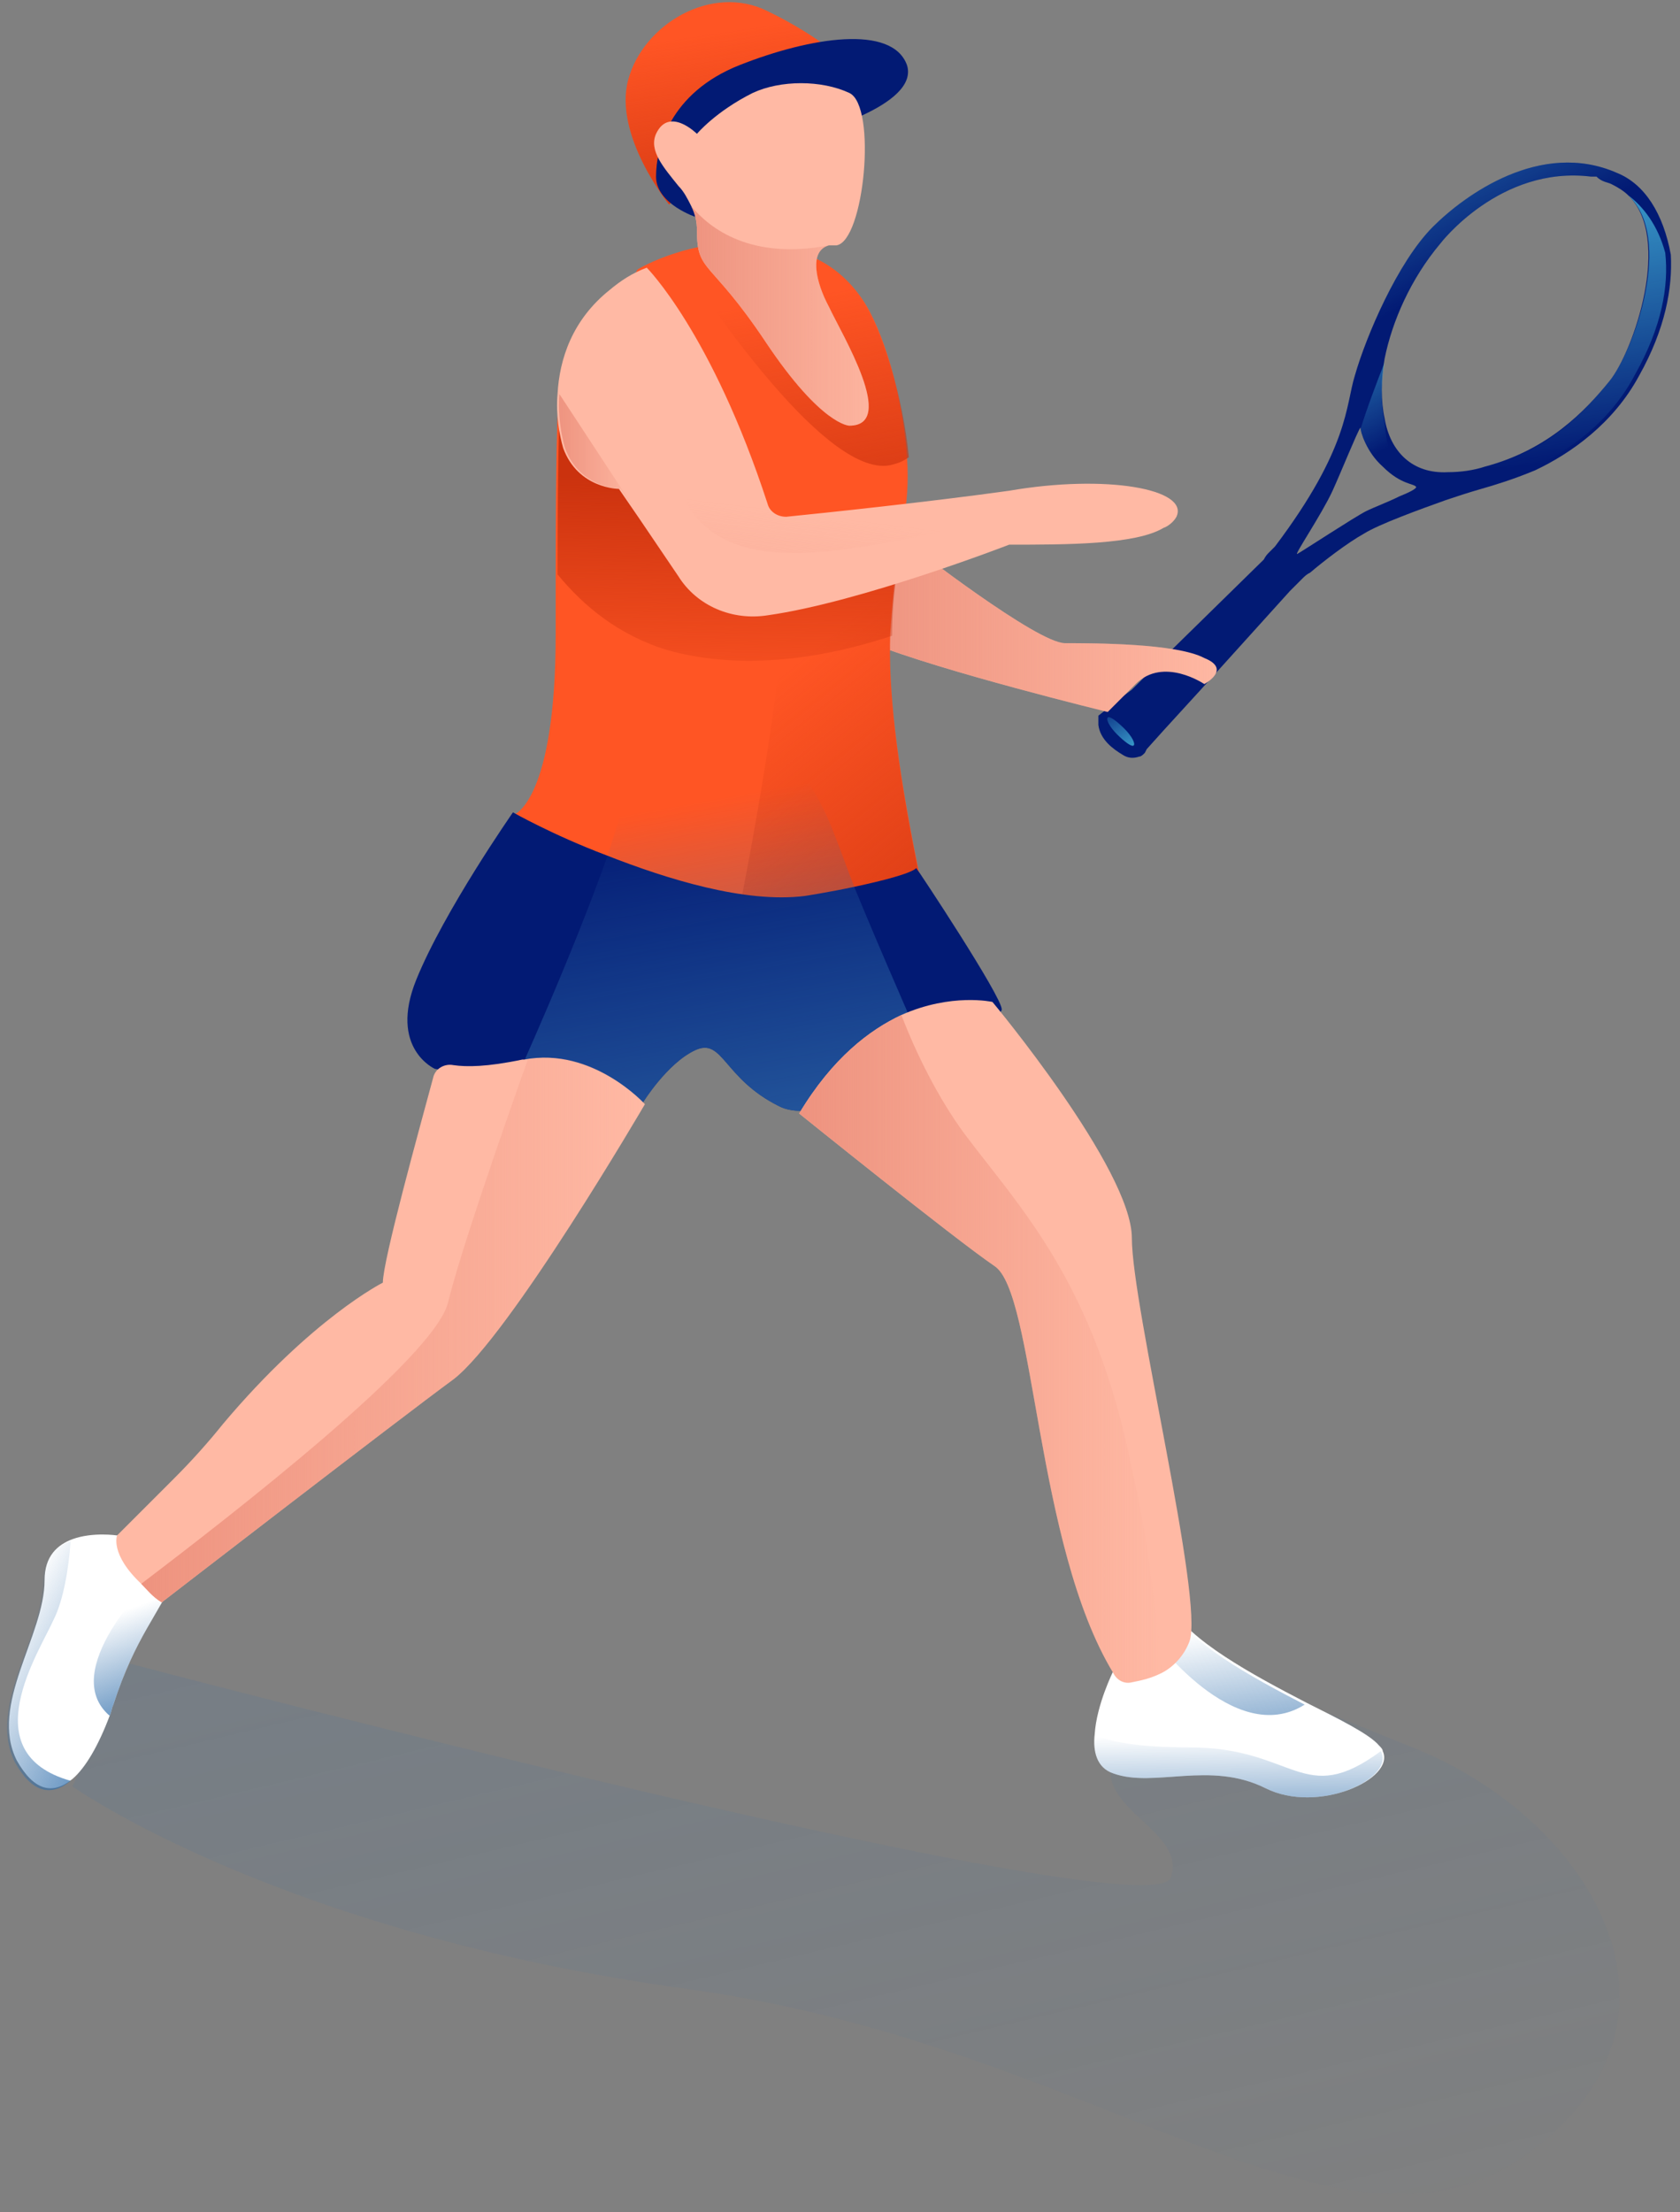 <svg xmlns="http://www.w3.org/2000/svg" width="79" height="104" viewBox="0 0 79 104">
  <rect x="0" y="0" width="79" height="104" fill="#808080" stroke="none"/>
  <defs>
    <linearGradient id="illustration_player1-a" x1="0%" x2="85.375%" y1="-39.314%" y2="100%">
      <stop offset="0%" stop-color="#316FAC"/>
      <stop offset="100%" stop-color="#316FAC" stop-opacity="0"/>
    </linearGradient>
    <linearGradient id="illustration_player1-b" x1="75.375%" x2="46.098%" y1="123.527%" y2="27.717%">
      <stop offset="0%" stop-color="#316FAC"/>
      <stop offset="100%" stop-color="#316FAC" stop-opacity="0"/>
    </linearGradient>
    <linearGradient id="illustration_player1-c" x1="60.605%" x2="44.412%" y1="140.446%" y2="20.812%">
      <stop offset="0%" stop-color="#316FAC"/>
      <stop offset="100%" stop-color="#316FAC" stop-opacity="0"/>
    </linearGradient>
    <linearGradient id="illustration_player1-d" x1="114.675%" x2="43.319%" y1="128.87%" y2="26.159%">
      <stop offset="0%" stop-color="#316FAC"/>
      <stop offset="100%" stop-color="#316FAC" stop-opacity="0"/>
    </linearGradient>
    <linearGradient id="illustration_player1-e" x1="55.64%" x2="49.132%" y1="169.074%" y2=".953%">
      <stop offset="0%" stop-color="#316FAC"/>
      <stop offset="100%" stop-color="#316FAC" stop-opacity="0"/>
    </linearGradient>
    <linearGradient id="illustration_player1-f" x1="99.175%" x2="-10.203%" y1="138.228%" y2="-50.294%">
      <stop offset="0%" stop-color="#43B3DB"/>
      <stop offset="100%" stop-color="#43B3DB" stop-opacity="0"/>
    </linearGradient>
    <linearGradient id="illustration_player1-g" x1="10.226%" x2="47.29%" y1="-70.858%" y2="60.344%">
      <stop offset="0%" stop-color="#43B3DB"/>
      <stop offset="100%" stop-color="#43B3DB" stop-opacity="0"/>
    </linearGradient>
    <linearGradient id="illustration_player1-h" x1="41.472%" x2="54.056%" y1="-17.485%" y2="95.285%">
      <stop offset="0%" stop-color="#43B3DB"/>
      <stop offset="100%" stop-color="#43B3DB" stop-opacity="0"/>
    </linearGradient>
    <linearGradient id="illustration_player1-i" x1="12.021%" x2="40.04%" y1="-23.268%" y2="34.835%">
      <stop offset="0%" stop-color="#43B3DB"/>
      <stop offset="100%" stop-color="#43B3DB" stop-opacity="0"/>
    </linearGradient>
    <linearGradient id="illustration_player1-j" x1="62.708%" x2="46.753%" y1="121.261%" y2="21.752%">
      <stop offset="0%" stop-color="#CB320E"/>
      <stop offset="100%" stop-color="#CB320E" stop-opacity="0"/>
    </linearGradient>
    <linearGradient id="illustration_player1-k" x1="-.104%" x2="99.873%" y1="48.933%" y2="48.933%">
      <stop offset="0%" stop-color="#EE937F"/>
      <stop offset="100%" stop-color="#EE937F" stop-opacity="0"/>
    </linearGradient>
    <linearGradient id="illustration_player1-l" x1="76.079%" x2="35.238%" y1="131.496%" y2="25.505%">
      <stop offset="0%" stop-color="#CB320E"/>
      <stop offset="100%" stop-color="#CB320E" stop-opacity="0"/>
    </linearGradient>
    <linearGradient id="illustration_player1-m" x1="65.593%" x2="45.842%" y1="140.298%" y2="22.894%">
      <stop offset="0%" stop-color="#CB320E"/>
      <stop offset="100%" stop-color="#CB320E" stop-opacity="0"/>
    </linearGradient>
    <linearGradient id="illustration_player1-n" x1="50.085%" x2="47.849%" y1="23.922%" y2="116.341%">
      <stop offset="0%" stop-color="#CB320E"/>
      <stop offset="100%" stop-color="#CB320E" stop-opacity="0"/>
    </linearGradient>
    <linearGradient id="illustration_player1-o" x1="57.907%" x2="39.542%" y1="135.62%" y2="27.184%">
      <stop offset="0%" stop-color="#316FAC"/>
      <stop offset="100%" stop-color="#316FAC" stop-opacity="0"/>
    </linearGradient>
    <linearGradient id="illustration_player1-p" x1="-.221%" x2="99.889%" y1="49.733%" y2="49.733%">
      <stop offset="0%" stop-color="#EE937F"/>
      <stop offset="100%" stop-color="#EE937F" stop-opacity="0"/>
    </linearGradient>
    <linearGradient id="illustration_player1-q" x1=".462%" x2="100.205%" y1="50.064%" y2="50.064%">
      <stop offset="0%" stop-color="#EE937F"/>
      <stop offset="100%" stop-color="#EE937F" stop-opacity="0"/>
    </linearGradient>
    <linearGradient id="illustration_player1-r" x1="-.42%" x2="100.182%" y1="50.297%" y2="50.297%">
      <stop offset="0%" stop-color="#EE937F"/>
      <stop offset="100%" stop-color="#EE937F" stop-opacity="0"/>
    </linearGradient>
    <linearGradient id="illustration_player1-s" x1="-1.267%" x2="99.096%" y1="49.478%" y2="49.478%">
      <stop offset="0%" stop-color="#EE937F"/>
      <stop offset="100%" stop-color="#EE937F" stop-opacity="0"/>
    </linearGradient>
    <linearGradient id="illustration_player1-t" x1="21.918%" x2="44.375%" y1="179.267%" y2="73.557%">
      <stop offset="0%" stop-color="#EE937F"/>
      <stop offset="100%" stop-color="#EE937F" stop-opacity="0"/>
    </linearGradient>
  </defs>
  <g fill="none">
    <path fill="url(#illustration_player1-a)" d="M3.408,83.987 C3.408,83.987 13.109,90.891 32.336,93.513 C51.563,96.134 62.924,107.496 71.664,101.378 C80.403,95.261 75.16,85.647 66.42,82.151 C57.681,78.655 56.807,77.782 53.311,81.277 C49.815,84.773 55.933,85.647 55.059,88.269 C54.185,90.891 6.118,78.218 6.118,78.218 L3.408,83.987 Z" opacity=".16"/>
    <path fill="#FFF" d="M59.516 84.074C56.894 82.763 54.272 84.074 52.35 83.375 51.563 83.113 51.388 82.326 51.476 81.539 51.563 80.141 52.35 78.568 52.35 78.568 52.35 78.568 53.486 73.587 54.797 75.16 54.884 75.247 54.971 75.334 55.059 75.509 55.845 77.082 58.904 78.743 61.439 80.054 63.012 80.84 64.41 81.539 64.847 82.064 64.934 82.151 65.022 82.239 65.022 82.326 65.634 83.637 61.963 85.297 59.516 84.074zM8.565 72.975C8.477 73.412 8.303 73.761 8.215 74.111 7.516 75.859 6.38 76.908 5.331 80.141 5.244 80.316 5.244 80.491 5.156 80.666 4.632 82.064 4.02 83.113 3.408 83.637 2.447 84.424 1.573 84.161.787 82.763-.524 80.141 2.097 76.908 2.097 74.286 2.097 73.15 2.709 72.625 3.408 72.363 4.37 72.013 5.506 72.188 5.506 72.188 5.506 72.188 9.264 70.353 8.565 72.975z"/>
    <path fill="url(#illustration_player1-b)" d="M8.215,74.111 C7.516,75.859 6.38,76.908 5.331,80.141 C5.244,80.316 5.244,80.491 5.156,80.666 C2.709,78.568 7.079,74.286 7.079,74.286 L8.215,74.111 Z"/>
    <path fill="url(#illustration_player1-c)" d="M61.351,80.141 C58.03,82.239 54.185,76.908 54.185,76.908 L54.797,75.16 C54.884,75.247 54.971,75.334 55.059,75.509 C55.758,77.17 58.817,78.83 61.351,80.141 Z"/>
    <path fill="url(#illustration_player1-d)" d="M3.321,83.724 C2.36,84.511 1.486,84.249 0.699,82.85 C-0.612,80.229 2.01,76.995 2.01,74.373 C2.01,73.237 2.622,72.713 3.321,72.45 C3.234,73.761 2.971,75.247 2.534,76.121 C1.835,77.694 -1.311,82.413 3.321,83.724 Z"/>
    <path fill="url(#illustration_player1-e)" d="M59.516,84.074 C56.894,82.763 54.272,84.074 52.35,83.375 C51.563,83.113 51.388,82.326 51.476,81.539 C52.175,81.889 53.486,82.151 55.933,82.151 C60.914,82.151 61.264,85.035 64.934,82.326 C65.634,83.637 61.963,85.297 59.516,84.074 Z"/>
    <g transform="translate(51.563 6.992)">
      <path fill="#021A74" d="M24.471,1.136 C20.887,-0.437 17.304,2.185 15.818,3.671 C14.158,5.331 12.672,8.827 12.148,10.662 C11.711,12.061 11.886,14.071 8.39,18.703 C8.303,18.79 8.215,18.877 8.128,18.965 C8.04,19.052 7.953,19.139 7.866,19.314 L3.496,23.597 L1.661,25.432 L1.311,25.694 L0.087,26.655 C0.087,26.743 0.087,26.918 0.087,27.005 C0.087,27.005 0.087,27.005 0.087,27.092 C0.175,27.792 0.787,28.229 1.224,28.491 C1.486,28.666 1.748,28.666 2.01,28.578 C2.097,28.578 2.185,28.491 2.272,28.403 L2.36,28.229 L3.146,27.355 L4.982,25.345 L9.089,20.8 C9.264,20.625 9.439,20.45 9.701,20.188 C9.788,20.101 9.876,20.013 10.05,19.926 C10.662,19.402 11.798,18.528 12.585,18.091 C13.284,17.654 15.207,16.955 16.43,16.518 C16.955,16.343 17.479,16.168 18.091,15.993 C18.703,15.818 19.576,15.556 20.625,15.119 C22.286,14.333 24.296,12.934 25.519,10.662 C26.743,8.477 27.092,6.555 27.005,4.982 C26.655,3.059 25.782,1.661 24.471,1.136 Z M12.41,13.109 C12.41,13.109 12.41,13.109 12.41,13.109 C12.41,13.284 12.672,14.245 13.459,14.945 C14.333,15.818 14.945,15.731 15.032,15.906 C15.032,15.993 14.682,16.168 14.245,16.343 C13.721,16.605 13.022,16.867 12.672,17.042 C12.148,17.304 9.613,18.965 9.439,19.052 C9.264,19.139 10.575,17.217 11.099,16.081 C11.536,15.119 12.235,13.371 12.41,13.109 C12.323,13.109 12.41,13.109 12.41,13.109 Z M24.208,1.661 C24.558,1.835 24.82,2.01 24.995,2.185 C27.092,4.195 25.257,9.526 24.121,10.924 C22.985,12.323 21.237,14.158 18.266,14.945 C17.741,15.119 17.129,15.207 16.518,15.207 C14.857,15.294 13.808,14.245 13.546,12.672 C13.371,11.886 13.371,10.837 13.546,9.876 C13.896,8.128 14.77,6.118 16.168,4.457 C16.168,4.457 18.965,0.787 23.247,1.311 C23.334,1.311 23.422,1.311 23.509,1.311 C23.771,1.573 24.034,1.573 24.208,1.661 C24.208,1.661 24.208,1.661 24.208,1.661 Z"/>
      <path fill="url(#illustration_player1-f)" d="M1.748,28.054 C1.661,28.141 1.311,27.879 0.961,27.529 C0.612,27.18 0.437,26.83 0.524,26.743 C0.612,26.655 0.961,26.918 1.311,27.267 C1.661,27.617 1.835,27.966 1.748,28.054 Z"/>
      <path fill="url(#illustration_player1-g)" d="M14.245,16.43 C14.682,16.255 15.032,16.081 15.032,15.993 C14.945,15.818 14.333,15.906 13.459,15.032 C12.672,14.333 12.497,13.371 12.41,13.197 C12.41,13.197 12.41,13.197 12.41,13.197 C12.672,12.323 13.197,10.924 13.546,10.05 C13.371,11.099 13.371,12.061 13.546,12.847 C13.634,13.983 13.896,15.119 14.77,15.556 C15.731,15.993 15.207,16.255 14.245,16.43 Z"/>
      <path fill="url(#illustration_player1-h)" d="M25.345,10.575 C24.121,12.934 22.111,14.245 20.45,15.032 L18.266,14.945 C21.237,14.245 22.985,12.323 24.121,10.924 C25.257,9.526 27.18,4.195 24.995,2.185 C25.694,2.709 26.393,3.583 26.743,4.894 C26.918,6.467 26.568,8.39 25.345,10.575 Z"/>
      <path fill="url(#illustration_player1-i)" d="M24.471,1.136 C20.887,-0.437 17.304,2.185 15.818,3.671 C14.158,5.331 12.672,8.827 12.148,10.662 C11.711,12.061 11.886,14.071 8.39,18.703 C8.303,18.79 8.215,18.877 8.128,18.965 C8.565,19.227 9.089,19.664 9.526,20.188 C9.613,20.101 9.701,20.013 9.876,19.926 C10.487,19.402 11.624,18.528 12.41,18.091 C13.109,17.654 15.032,16.955 16.255,16.518 C16.78,16.343 17.304,16.168 17.916,15.993 C18.528,15.818 19.402,15.556 20.45,15.119 C22.111,14.333 24.121,12.934 25.345,10.662 C26.568,8.477 26.918,6.555 26.83,4.982 C26.655,3.059 25.782,1.661 24.471,1.136 Z M12.41,13.109 C12.41,13.109 12.41,13.109 12.41,13.109 C12.41,13.284 12.672,14.245 13.459,14.945 C14.333,15.818 14.945,15.731 15.032,15.906 C15.032,15.993 14.682,16.168 14.245,16.343 C13.721,16.605 13.022,16.867 12.672,17.042 C12.148,17.304 9.613,18.965 9.439,19.052 C9.264,19.139 10.575,17.217 11.099,16.081 C11.536,15.119 12.235,13.371 12.41,13.109 C12.323,13.109 12.41,13.109 12.41,13.109 Z M24.208,1.661 C24.558,1.835 24.82,2.01 24.995,2.185 C27.092,4.195 25.257,9.526 24.121,10.924 C22.985,12.323 21.237,14.158 18.266,14.945 C17.741,15.119 17.129,15.207 16.518,15.207 C14.857,15.294 13.808,14.245 13.546,12.672 C13.371,11.886 13.371,10.837 13.546,9.876 C13.896,8.128 14.77,6.118 16.168,4.457 C16.168,4.457 18.965,0.787 23.247,1.311 C23.334,1.311 23.422,1.311 23.509,1.311 C23.771,1.573 24.034,1.573 24.208,1.661 C24.208,1.661 24.208,1.661 24.208,1.661 Z"/>
    </g>
    <path fill="#FF5524" d="M39.939,3.059 L31.462,9.613 C31.462,9.613 28.84,6.38 29.539,3.758 C30.239,1.136 33.472,-0.787 36.094,0.524 C38.629,1.748 39.939,3.059 39.939,3.059 Z"/>
    <path fill="url(#illustration_player1-j)" d="M39.939,3.059 L31.462,9.613 C31.462,9.613 28.84,6.38 29.539,3.758 C30.239,1.136 33.472,-0.787 36.094,0.524 C38.629,1.748 39.939,3.059 39.939,3.059 Z"/>
    <path fill="#021A74" d="M32.773,10.225 C32.773,10.225 30.85,9.613 30.85,8.303 C30.85,6.992 31.462,4.37 34.783,3.059 C38.104,1.748 41.95,1.136 42.649,3.059 C43.261,4.982 38.104,6.292 38.104,6.292 L32.773,10.225"/>
    <path fill="#FFB9A4" d="M56.632,32.161 C56.632,32.161 54.709,30.85 53.398,32.161 C52.087,33.472 52.087,33.472 52.087,33.472 C52.087,33.472 44.222,31.55 40.988,30.239 C40.813,30.151 40.639,30.064 40.464,29.976 C39.415,29.277 39.939,28.316 40.726,27.442 C41.6,26.481 42.911,25.694 42.911,25.694 C42.911,25.694 48.766,30.239 50.077,30.239 C51.388,30.239 55.321,30.239 56.632,30.938 C57.943,31.462 56.632,32.161 56.632,32.161 Z"/>
    <path fill="url(#illustration_player1-k)" d="M56.632,32.161 C56.632,32.161 54.709,30.85 53.398,32.161 C52.087,33.472 52.087,33.472 52.087,33.472 C52.087,33.472 44.222,31.55 40.988,30.239 C40.813,30.151 40.639,30.064 40.464,29.976 L40.726,27.442 C41.6,26.481 42.911,25.694 42.911,25.694 C42.911,25.694 48.766,30.239 50.077,30.239 C51.388,30.239 55.321,30.239 56.632,30.938 C57.943,31.462 56.632,32.161 56.632,32.161 Z"/>
    <path fill="#FF5524" d="M34.521,43.96 C29.627,42.299 24.558,39.24 24.208,38.279 C24.208,38.279 26.131,37.58 26.131,29.802 C26.131,28.753 26.131,27.792 26.131,26.918 C26.131,21.324 26.218,19.576 26.218,19.576 L27.355,17.566 L29.976,12.672 C29.976,12.672 30.676,12.235 31.812,11.886 C32.598,11.624 33.56,11.449 34.696,11.449 C37.318,11.449 39.24,12.148 40.551,14.071 C41.513,15.469 42.474,18.615 42.649,21.499 C42.736,22.635 42.649,23.684 42.474,24.558 C42.474,24.733 42.387,24.908 42.387,25.082 C42.299,25.519 42.212,25.869 42.212,26.306 C42.037,27.355 41.95,28.491 41.862,29.802 C41.775,32.336 42.124,35.657 43.173,40.813 C44.222,45.882 39.503,45.708 34.521,43.96 Z"/>
    <path fill="url(#illustration_player1-l)" d="M34.521,43.96 C35.482,39.328 37.318,29.103 36.706,27.092 C36.182,25.519 39.503,25.869 42.212,26.393 C42.037,27.442 41.95,28.578 41.862,29.889 C41.775,32.424 42.124,35.745 43.173,40.901 C44.222,45.882 39.503,45.708 34.521,43.96 Z"/>
    <path fill="url(#illustration_player1-m)" d="M42.736,21.499 C42.474,21.674 42.299,21.761 41.95,21.849 C38.978,22.635 33.385,14.333 31.812,11.973 C32.598,11.711 33.56,11.536 34.696,11.536 C37.318,11.536 39.24,12.235 40.551,14.158 C41.513,15.556 42.474,18.703 42.736,21.499 Z"/>
    <path fill="url(#illustration_player1-n)" d="M42.474,25.17 C42.212,26.568 41.95,27.966 41.95,29.889 C39.328,30.763 35.308,31.637 31.462,30.588 C29.103,29.889 27.442,28.491 26.218,27.005 C26.218,21.412 26.306,19.664 26.306,19.664 L33.21,24.471 L42.474,25.17 Z"/>
    <path fill="#021A74" d="M47.106,47.455 C47.106,47.718 45.62,48.941 43.697,49.99 C41.25,51.388 38.104,52.787 36.618,52 C33.997,50.689 33.997,48.766 32.686,49.378 C31.375,49.99 30.239,51.825 30.239,51.825 L24.208,50.864 L20.45,50.252 C20.45,50.252 18.266,49.291 19.576,46.057 C20.887,42.824 24.121,38.192 24.121,38.192 C24.121,38.192 25.956,39.24 28.491,40.202 C31.375,41.338 35.045,42.474 37.842,42.124 C37.842,42.124 38.978,41.95 40.202,41.687 C41.425,41.425 42.824,41.076 43.086,40.813 C43.173,40.901 47.106,46.844 47.106,47.455 Z"/>
    <path fill="url(#illustration_player1-o)" d="M43.697,49.99 C41.25,51.388 38.104,52.787 36.618,52 C33.997,50.689 33.997,48.766 32.686,49.378 C31.375,49.99 30.239,51.825 30.239,51.825 L24.208,50.864 C24.208,50.864 26.918,44.921 28.578,40.202 C29.015,38.803 29.452,37.58 29.627,36.618 C30.501,32.249 36.618,32.249 39.24,39.24 C39.59,40.114 39.852,40.901 40.202,41.775 C41.6,45.183 42.911,48.067 43.697,49.99 Z"/>
    <path fill="#FFB9A4" d="M39.939,20.013 C39.939,20.013 38.629,20.013 36.007,16.081 C33.385,12.148 32.773,12.847 32.773,10.837 C32.773,10.4 32.686,10.05 32.511,9.701 C32.336,9.351 32.161,9.002 31.899,8.739 C31.899,8.739 31.899,8.739 31.899,8.739 C31.2,7.866 30.501,7.079 30.85,6.292 C31.462,4.982 32.773,6.292 32.773,6.292 C32.773,6.292 33.647,5.244 35.395,4.37 C36.706,3.758 38.629,3.758 39.939,4.37 C41.25,4.982 40.639,11.361 39.328,11.536 C39.328,11.536 39.24,11.536 39.24,11.536 C39.153,11.536 39.066,11.536 38.978,11.536 C38.017,11.798 38.366,13.284 38.978,14.42 C39.59,15.731 42.212,20.013 39.939,20.013 Z"/>
    <path fill="#FFB9A4" d="M55.321 24.296C55.234 24.471 54.971 24.733 54.709 24.82 53.398 25.607 50.165 25.607 47.455 25.607 47.455 25.607 40.464 28.316 36.094 28.928 34.434 29.19 32.773 28.491 31.899 27.092L30.064 24.383 29.103 22.985C29.103 22.985 27.18 22.985 26.481 21.062 26.306 20.45 26.131 19.489 26.218 18.528 26.306 16.867 26.918 15.032 28.666 13.634 29.19 13.197 29.714 12.847 30.413 12.585 30.413 12.585 33.472 15.644 36.094 23.684 36.182 24.034 36.531 24.296 36.968 24.296 38.716 24.121 43.697 23.597 47.455 23.072 52 22.286 55.933 22.985 55.321 24.296zM55.933 77.17C55.671 77.869 55.146 78.393 54.622 78.655 54.097 78.918 53.661 79.005 53.224 79.092 52.874 79.18 52.524 79.005 52.35 78.655 48.679 72.625 48.679 60.739 46.756 59.516 44.834 58.205 37.58 52.35 37.58 52.35 39.153 49.728 40.901 48.417 42.387 47.718 44.746 46.669 46.669 47.106 46.669 47.106 46.669 47.106 53.224 54.971 53.224 58.205 53.224 61.439 56.632 75.247 55.933 77.17zM30.326 51.913C30.326 51.913 23.946 62.837 21.324 64.847 18.703 66.77 7.603 75.334 7.603 75.334 7.166 75.072 6.904 74.723 6.642 74.461 5.156 73.062 5.506 72.188 5.506 72.188L8.215 69.479C9.002 68.692 9.788 67.818 10.487 66.945 14.682 61.963 18.003 60.303 18.003 60.303 18.003 59.254 19.751 52.961 20.363 50.689 20.45 50.252 20.887 49.99 21.324 50.077 21.936 50.165 22.897 50.165 24.558 49.815 24.558 49.815 24.645 49.815 24.645 49.815 27.879 49.203 30.326 51.913 30.326 51.913z"/>
    <path fill="url(#illustration_player1-p)" d="M30.326,51.913 C30.326,51.913 23.946,62.837 21.324,64.847 C18.703,66.77 7.603,75.334 7.603,75.334 C7.166,75.072 6.904,74.723 6.642,74.461 C11.012,71.139 20.363,63.886 21.062,61.264 C21.587,59.079 23.422,53.748 24.82,49.815 C27.879,49.203 30.326,51.913 30.326,51.913 Z"/>
    <path fill="url(#illustration_player1-q)" d="M54.622,78.655 C54.097,78.918 53.661,79.005 53.224,79.092 C52.874,79.18 52.524,79.005 52.35,78.655 C48.679,72.625 48.679,60.739 46.756,59.516 C44.834,58.205 37.58,52.35 37.58,52.35 C39.153,49.728 40.901,48.417 42.387,47.718 C43.086,49.553 44.134,51.65 45.358,53.311 C47.98,56.807 51.476,60.303 53.224,69.042 C54.01,72.45 54.36,75.771 54.622,78.655 Z"/>
    <path fill="url(#illustration_player1-r)" d="M39.939,20.013 C39.939,20.013 38.629,20.013 36.007,16.081 C33.385,12.148 32.773,12.847 32.773,10.837 C32.773,10.4 32.686,10.05 32.511,9.701 C33.385,10.75 35.308,12.235 38.978,11.536 C38.017,11.798 38.366,13.284 38.978,14.42 C39.59,15.731 42.212,20.013 39.939,20.013 Z"/>
    <path fill="url(#illustration_player1-s)" d="M30.151,24.383 L29.19,22.985 C29.19,22.985 27.267,22.985 26.568,21.062 C26.393,20.45 26.218,19.489 26.306,18.528 L30.151,24.383 Z"/>
    <path fill="url(#illustration_player1-t)" d="M55.321,24.296 C55.234,24.471 54.971,24.733 54.709,24.82 C53.398,24.383 50.951,23.946 47.193,24.471 C41.076,25.345 32.336,28.84 31.462,20.975 C31.113,17.654 29.889,15.207 28.666,13.546 C29.19,13.109 29.714,12.76 30.413,12.497 C30.413,12.497 33.472,15.556 36.094,23.597 C36.182,23.946 36.531,24.208 36.968,24.208 C38.716,24.034 43.697,23.509 47.455,22.985 C52,22.286 55.933,22.985 55.321,24.296 Z"/>
  </g>
</svg>
